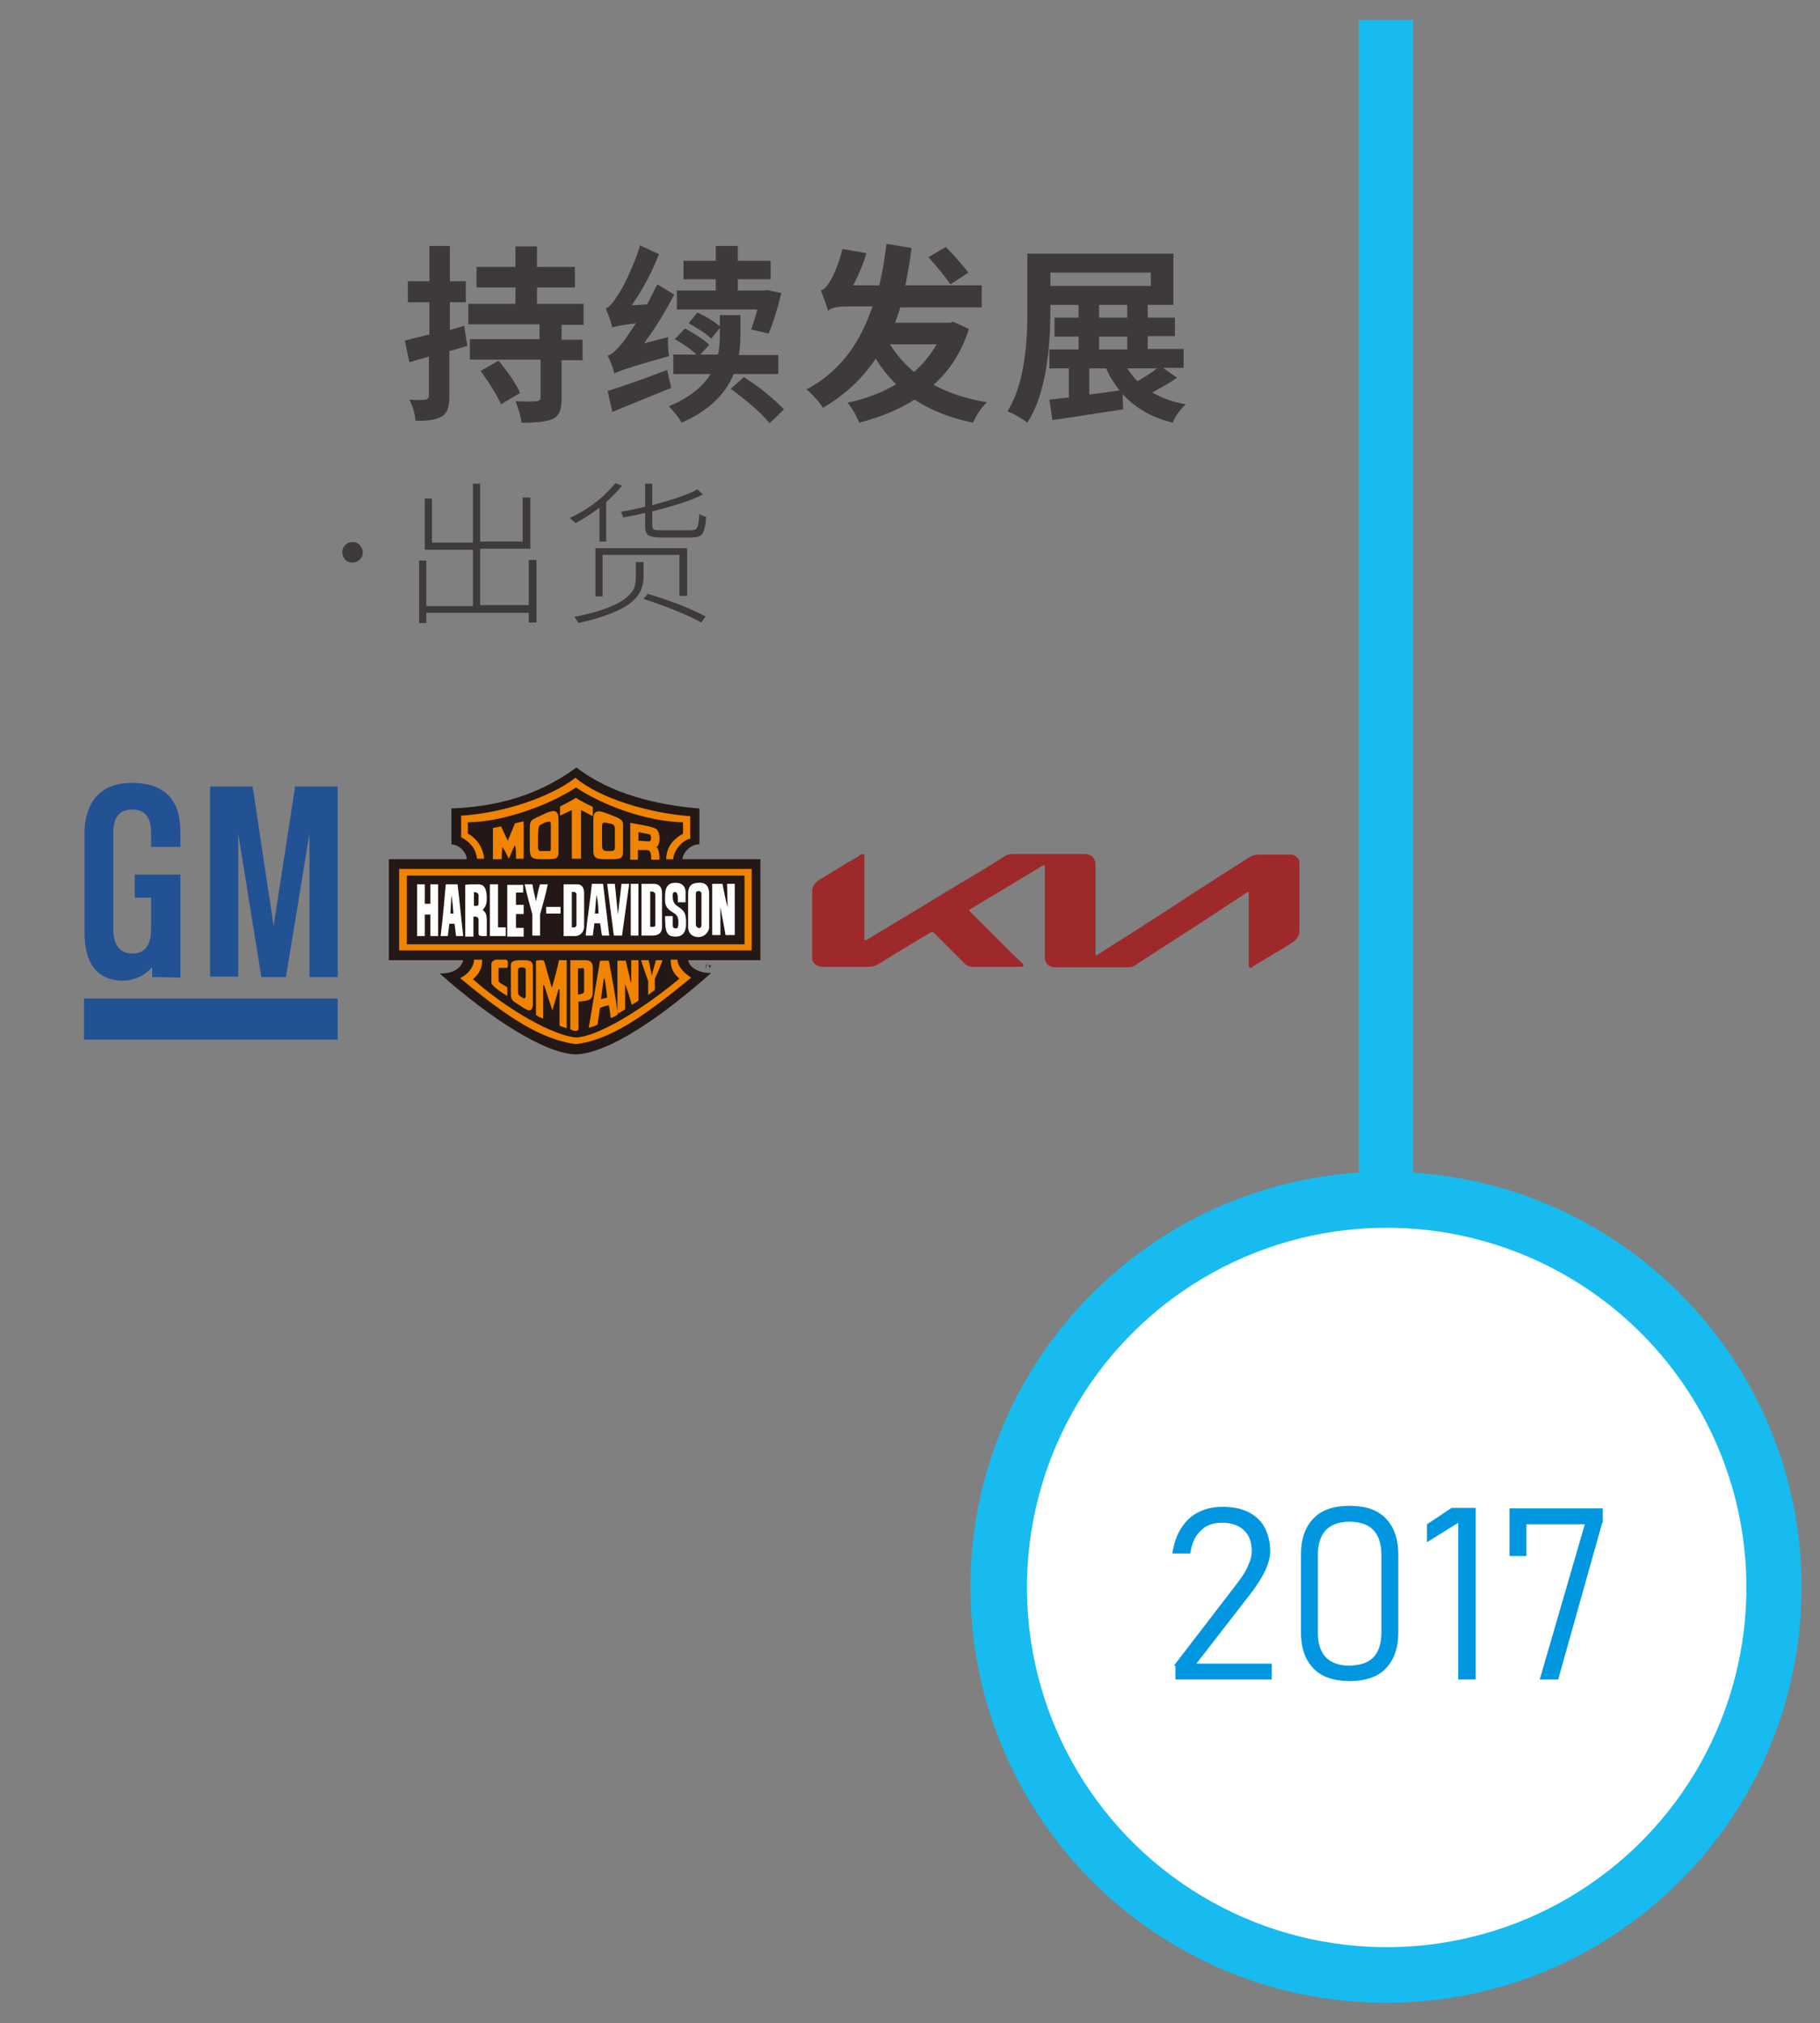 <?xml version="1.0" encoding="utf-8"?>
<!-- Generator: Adobe Illustrator 23.0.0, SVG Export Plug-In . SVG Version: 6.00 Build 0)  -->
<svg version="1.1" id="圖層_1" xmlns="http://www.w3.org/2000/svg" xmlns:xlink="http://www.w3.org/1999/xlink" x="0px" y="0px"
	 viewBox="0 0 355.2 394.9" style="enable-background:new 0 0 355.2 394.9;" xml:space="preserve">
<rect x="0" y="0" width="355.2" height="394.9" fill="#808080" stroke="none"/>
<style type="text/css">
	.st0{fill:#225194;}
	.st1{fill:#17BBEF;}
	.st2{fill:#FFFFFF;}
	.st3{fill:#3E3A39;}
	.st4{fill:#0097E0;}
	.st5{fill-rule:evenodd;clip-rule:evenodd;fill:#231815;}
	.st6{fill-rule:evenodd;clip-rule:evenodd;fill:#F08300;}
	.st7{fill-rule:evenodd;clip-rule:evenodd;fill:#FFFFFF;}
	.st8{fill:#9E292B;}
</style>
<g>
	<path id="rect4059_4_" class="st0" d="M16.4,194.9h49.5v8H16.4V194.9L16.4,194.9z"/>
	<path id="polyline4061_4_" class="st0" d="M40.9,153.5h8.4l4.1,27.2l4.2-27.2h8.3v37.2h-5.5v-28l-4.6,28h-4.8l-4.5-28v27.9h-5.5
		V153.5"/>
	<path id="path4063_4_" class="st0" d="M29.5,165.3h5.7v-2.6c0-2.6,0-9.9-9.5-9.9c-9.2,0-9.2,8.4-9.2,9.9c0,0.8,0,17.8,0,19.3
		c0,5.6,2.1,9.3,7.4,9.4c3.2,0,5.4-2,5.8-2.7v2l5.5,0.1v-20.1h-8.9v4.5h3.2c0,0,0,5.2,0,5.9c0,3-0.9,5-3.7,5c-2.8,0-3.7-2.2-3.7-5
		c0-1.8,0-17.1,0-18.2c0-1.5,0-4.9,3.7-4.9c3.7,0,3.7,3.4,3.7,4.9C29.5,163.9,29.5,165.3,29.5,165.3"/>
</g>
<path class="st1" d="M189.4,309.8c0-44.8,36.3-81.1,81.1-81.1s81.1,36.3,81.1,81.1s-36.3,81.1-81.1,81.1S189.4,354.6,189.4,309.8z"
	/>
<ellipse transform="matrix(1 -1.517408e-02 1.517408e-02 1 -4.67 4.141)" class="st2" cx="270.6" cy="309.8" rx="70.2" ry="70.2"/>
<rect x="265.2" y="3.9" class="st1" width="10.6" height="230.6"/>
<g>
	<g>
		<path class="st4" d="M229.1,325.1l12.6-16.4c0.8-1.1,1.5-2.1,1.9-3.2c0.5-1,0.7-1.9,0.7-2.7v0c0-1.8-0.5-3.2-1.5-4.1
			c-1-1-2.5-1.5-4.3-1.5c-1.7,0-3.2,0.5-4.2,1.6c-1.1,1-1.7,2.5-2,4.4v0h-3.5v0c0.3-1.9,0.8-3.5,1.7-4.9s1.9-2.4,3.3-3.1
			c1.3-0.7,2.9-1.1,4.7-1.1c2,0,3.7,0.3,5.1,1c1.4,0.7,2.5,1.7,3.2,3c0.7,1.3,1.1,2.9,1.1,4.7v0c0,1-0.3,2.2-0.9,3.6
			c-0.6,1.3-1.5,2.7-2.5,4.1l-11,14.2h14.7v3.1h-18.8V325.1z"/>
		<path class="st4" d="M256.3,325.6c-1.6-1.7-2.4-4-2.4-7v-15.2c0-3,0.8-5.3,2.4-7c1.6-1.7,4-2.5,7.1-2.5c3.1,0,5.5,0.8,7.1,2.5
			c1.6,1.7,2.4,4,2.4,7v15.2c0,3-0.8,5.3-2.4,7s-4,2.5-7.1,2.5C260.3,328.1,257.9,327.3,256.3,325.6z M268.1,323.4
			c1-1.1,1.5-2.7,1.5-4.7v-15.2c0-2.1-0.5-3.7-1.5-4.8c-1-1.1-2.6-1.7-4.7-1.7c-2.1,0-3.7,0.6-4.7,1.7s-1.5,2.7-1.5,4.8v15.2
			c0,2.1,0.5,3.6,1.5,4.7s2.6,1.7,4.7,1.7C265.6,325,267.1,324.5,268.1,323.4z"/>
		<path class="st4" d="M287.9,327.8h-3.3v-30.6l-6.1,3.8v-3.5l4.8-3.2h4.7V327.8z"/>
		<path class="st4" d="M312.7,297.2l-8.6,30.6h-3.6l8.8-30.3h-11.4v6.2h-3.3v-9.3h18.2V297.2z"/>
	</g>
</g>
<g>
	<path class="st5" d="M112.5,149.8c6.6,5.1,15.5,7.3,24,8v7c-1.8-0.1-3.3,1.8-3.3,2.9l15.2,0v19.7h-14.1c0.3,1.8,2.8,2.6,4.5,2.5
		c-9.4,8.3-19.7,15.6-26.4,15.9c-6.1-0.2-16.4-6.8-26.6-15.8c4.2,0.1,4.6-2.6,4.6-2.6l-14.5,0v-19.7h15.2c-0.1-1.4-1.4-2.8-3-2.9v-7
		C97.3,157.4,105.1,155.2,112.5,149.8L112.5,149.8z"/>
	<path class="st6" d="M134.7,159.3c0,1.2,0,2.9,0,4.4c-1.7,0.3-3.3,2.6-3.3,4c-1,0-1.4,0-1.4,0c0.1-2.7,1.6-4,3.3-5
		c0-0.9,0-1.3,0-2.2c-7.3-0.2-15.6-3.3-20.9-6.8c-4.8,3.2-13.8,6.7-21.1,6.8c0,0.5,0,1.4,0,2.2c1.9,1,3,2.9,3.2,4.9
		c-0.7,0-1,0-1.4,0c-0.3-2.2-1.5-3.3-3.1-4.2c0-1.4,0-2.7,0-4.2c8.3-0.5,17.6-3.7,22.3-7.4C117,155.8,126.6,158.7,134.7,159.3
		L134.7,159.3z"/>
	<path class="st6" d="M126.9,162.9c0.2,0.2,0.3,1.4-0.3,1.3c-0.7,0-1-0.1-2-0.1l0-1.7C125.4,162.6,126.8,162.8,126.9,162.9
		L126.9,162.9z M128.2,161.9c0.8,0.9,0.6,3.2-0.1,3.4c0.7,0.5,0.6,2.5,0.6,2.5h-1.6c0-1.9-0.4-1.9-1.3-1.9c-0.7,0-0.5,0-1.3,0v1.9
		H123v-7.2C125.2,161,127.8,161.4,128.2,161.9L128.2,161.9z M120,161.7c0,1.6,0,2.2,0,3.8c0,0.7-0.7,0.6-1.2,0.6
		c-0.7,0-1.3,0.1-1.3-1.1c0,0,0-2.4,0-3.8c0-0.8,0.5-0.7,1.3-0.5C119.3,160.8,120,160.8,120,161.7L120,161.7z M107.5,165.7
		c0,0.3-0.1,0.4-0.3,0.4c-0.4,0-1.2,0-1.7,0c-0.3,0-0.5-0.3-0.5-0.6c0-1.2-0.1-3.9,0.3-4.4c0.1-0.1,2.2-1.3,2.2-0.4
		C107.5,160.9,107.5,165.4,107.5,165.7L107.5,165.7z M100.7,167.7c0-0.9,0-2.5-0.2-2.7c-0.5,0.8-0.8,1.8-1.2,2.6
		c-0.4-0.8-0.8-1.7-1.3-2.3l-0.1,2.4l-1.7,0v-6.1c0.9-0.2,1.2-0.2,1.6-0.3l1.3,2.8l1.4-3.4c0.4-0.1,0.4-0.1,1.7-0.4v7.3H100.7
		L100.7,167.7z M109,160.1c0,2.7,0,5.2,0,6.2c0,1.4-0.5,1.4-2.9,1.4c-2,0-2.7,0-2.7-2v-4.2c0-1.6,0.5-1.5,2.3-2.4
		C108.5,157.7,109,158.2,109,160.1L109,160.1z M121.6,161c0,0.9,0,5.1,0,5.1c0,1.6-0.6,1.6-2.8,1.6c-2.1,0-3,0-3-1.6
		c0,0,0-4.6,0-6.3c0-2.3,1.9-1.3,3.3-0.8C120.5,159.6,121.6,159.8,121.6,161L121.6,161z M115.7,157.5l0,1.8l-2.3-1.2v9.5h-1.8
		c0-3.1,0-9.5,0-9.5l-2.3,1.1l0-1.8c0,0,2.6-1.3,3.1-1.7C113,156.2,115.7,157.5,115.7,157.5L115.7,157.5z"/>
	<polygon class="st6" points="77.9,169.6 146.7,169.6 146.7,185.5 77.9,185.5 77.9,169.6 	"/>
	<polygon class="st5" points="79.4,170.9 145.3,170.9 145.3,184.3 79.4,184.3 79.4,170.9 	"/>
	<path class="st7" d="M138.4,174.4c0,1,0,6.5,0,6.5c0,1.1-1,2-2.1,2c-0.9,0-2-0.5-2-2c0-1.4,0-3.8,0-6.5c0-1.9,1.2-2.1,2.1-2.1
		C137.3,172.2,138.4,172.6,138.4,174.4L138.4,174.4z M133.8,174.1v2l-1.5,0c0-1.2,0-2-0.6-2c-0.5,0-0.4,0.6-0.4,1
		c0,1.3,0.7,1.6,1.4,2.1c0.9,0.7,1.2,1.1,1.2,3.1c0,1.4-0.5,2.5-2,2.5c-1.8,0-2.1-0.8-2.1-4c0.2,0,1.2,0,1.5,0c0,0.5,0,1.3,0,1.5
		c0,0.3-0.1,0.9,0.6,0.9c0.4,0,0.5-0.3,0.5-1.2c0-1-0.3-1.3-0.6-1.6c-0.7-0.5-2-1-2-2.6c0-1.4-0.2-3.6,2.1-3.5
		C133.2,172.3,133.8,173.1,133.8,174.1L133.8,174.1z M82.9,176.4H84v-3.8h1.5v10.1H84v-4.2c-0.4,0-0.6,0-1.1,0l0,4.2h-1.5v-10.1h1.5
		V176.4L82.9,176.4z M89.3,172.6c0.4,3.3,0.7,6.5,1.1,10.1H89c-0.1-0.9-0.2-1.8-0.3-2.4h-1l-0.3,2.4h-1.4c0.4-3.3,0.7-6.6,1-10.1
		H89.3L89.3,172.6z M93.4,172.6c1.5,0,1.6,1.7,1.6,2.8c0,0.5,0,1.4-0.8,2.2c0.5,0.4,0.8,0.8,0.8,1.9c0,1,0,1.9,0,3.2h-1
		c-0.2,0-0.6-0.1-0.6-0.4c0-0.6,0-2,0-2.7c0-0.6-0.4-0.7-0.7-0.7h-0.3v3.9h-1.6l0-10.1C91.5,172.6,91.7,172.6,93.4,172.6L93.4,172.6
		z M97.2,181c0.5,0,1,0,1.5,0v1.7h-3.1v-10.1h1.6V181L97.2,181z M102.2,174.2h-1.5v2.4c0.6,0,1,0,1.5,0v1.8h-1.5v2.7
		c0.6,0,0.9,0,1.5,0v1.7H99v-10.1h3.1V174.2L102.2,174.2z M103.9,172.6c0.2,1.1,0.4,2.1,0.7,3.3c0.3-1.2,0.4-2.2,0.8-3.3h1.5
		c-0.4,2.1-1,4-1.5,5.9c0,1.6,0,2.5,0,4.1h-1.5c0-1.7,0-2.8,0-4.1c-0.5-2-1.1-3.9-1.5-5.9C103.1,172.6,103.4,172.6,103.9,172.6
		L103.9,172.6z M112.7,172.6c0.8,0,1.3,0.6,1.3,1.7c0,2.1,0,4.7,0,6.6c0,0.8-0.6,1.8-1.8,1.8c-0.5,0-1.3,0-2.2,0v-10.1
		C111.2,172.6,111.7,172.6,112.7,172.6L112.7,172.6z M118.9,182.6h-1.4c-0.2-0.8-0.2-1.6-0.4-2.4c-0.4,0-0.8,0-1.1,0l-0.3,2.4h-1.4
		c0.3-3.3,0.9-6.8,1.2-10.1h2.2L118.9,182.6L118.9,182.6z M120,172.5c0.2,2,0.4,4,0.6,6c0,0,0.5-4.2,0.7-6h1.5l-1.4,10.1h-1.6
		l-1.3-10.1H120L120,172.5z M124.6,182.6h-1.5v-10.1h1.5L124.6,182.6L124.6,182.6z M127.6,172.5c0.8,0,1.6,0.4,1.6,1.8v6.7
		c0,1.1-0.7,1.6-1.9,1.6c-0.7,0-1.5,0-2.1,0v-10.1C125.9,172.5,126.8,172.5,127.6,172.5L127.6,172.5z M141,172.5
		c0.3,1.5,0.6,3.1,1,4.6l-0.1-4.6h1.5v10h-1.8c-0.3-1.9-0.7-3.6-1-5.5l0,5.5H139v-10H141L141,172.5z M136.9,174.4c0,0.6,0,3.8,0,6.1
		c0,1-1.1,0.7-1.1-0.1c0-2.3,0-4.7,0-6C135.8,173.7,136.9,173.8,136.9,174.4L136.9,174.4z M112.5,174.6c0,0.4,0,4.7,0,5.9
		c0,0.3-0.2,0.5-0.4,0.5c-0.3,0-0.3,0-0.5,0l0-6.9C111.6,174.1,112.5,173.9,112.5,174.6L112.5,174.6z M127.9,174.6
		c0,1.7,0,5.8,0,5.8c0,0.5-0.1,0.5-1,0.5v-6.9c0,0,0.2,0,0.5,0C127.6,174.1,127.9,174.3,127.9,174.6L127.9,174.6z M93.4,174.7
		c0,0.4,0,1.1,0,1.6c0,0.4-0.2,0.5-0.3,0.5h-0.6v-2.7C93,174.2,93.3,174.2,93.4,174.7L93.4,174.7z M116.8,178.3h-0.7l0.3-3.6
		C116.7,175.7,116.8,177.3,116.8,178.3L116.8,178.3z M88.5,178.3h-0.6l0.2-3.6C88.3,175.9,88.4,177,88.5,178.3L88.5,178.3z
		 M106.6,177h2.8v1.3h-2.8V177L106.6,177z"/>
	<path class="st6" d="M94.1,187.4c0,1.7-0.7,2.8-1.8,3.7c6.7,6,15.8,11.1,20.2,11.4c4.5-0.3,13.3-5.8,20.1-11.5
		c-1.4-1.2-1.7-2.2-1.7-3.7c0.6,0,0.9,0,1.3,0c0.1,1.7,2,3.1,2.7,3.5c-9.9,8.2-16.2,12.2-22.5,13c-6.6-0.9-13-4.9-22.6-12.9
		c1.3-0.6,2.7-2,2.7-3.6H94.1L94.1,187.4z"/>
	<path class="st6" d="M118.5,194.7c-0.4,0.1-0.7,0.2-1.2,0.3c0,0,0.5-4,0.6-4.1C118.1,190.9,118.5,194.7,118.5,194.7L118.5,194.7z
		 M113.6,188.9c0.3,0,0.4,0.2,0.4,0.6c0,1,0,2.8,0,3.9c0,0.4-0.2,0.6-1.2,0.7v-5.1H113.6L113.6,188.9z M102.6,189.4
		c0,1.8,0,3.2,0,4.9c0,0.9-0.6,0.5-0.8,0.3c-0.2-0.1-0.7-0.3-0.7-0.9c0-1.2,0-3.4,0-4.4c0-0.4,0.5-0.5,0.6-0.5
		C102.3,188.9,102.6,188.8,102.6,189.4L102.6,189.4z M98.8,187.4c0.2,0,0.3,0.1,0.3,0.3c0,0,0,0.7,0,0.9c0,0.3-0.2,0.3-0.2,0.3
		c-0.1,0-1.3,0-1.6,0c0,0.5,0,1.3,0,2.5c0,0.4,1,0.8,1.7,1.3c0,0.8,0,1.1,0,1.7c-1-0.6-3.1-2-3.1-2.6c0-1,0-2.5,0-3.6
		c0-0.5,0.5-0.9,1-0.9H98.8L98.8,187.4z M126.6,187.4c0.2,0.8,0.4,2.1,0.6,3l0.8-3c0.4,0,0.9,0,1.3,0c-0.4,1.2-1.1,2.8-1.5,3.6
		c0,0.7,0,1.8,0,2.2c-0.4,0.3-0.9,0.7-1.3,1c0-1.2,0-1.8,0-2.7c-0.5-1.4-1-2.8-1.4-4.1C125.4,187.4,126.2,187.4,126.6,187.4
		L126.6,187.4z M122.1,187.4c0.4,1.6,1,4.3,1,4.3h0.1v-4.3h1.4c0,2.7,0,5.3,0,7.9c-0.4,0.3-0.9,0.6-1.3,0.8c-0.4-1.4-0.7-2.5-1.3-4
		l0,4.9l-1.5,0.9v-10.4H122.1L122.1,187.4z M118.8,187.4c0.7,3.6,1.3,7,1.8,10.6c-0.3,0.2-0.8,0.5-1.4,0.7c-0.1-0.9-0.2-1.7-0.4-2.5
		c-0.6,0.1-1.1,0.3-1.7,0.5c-0.1,0.9-0.3,2.1-0.5,3.3c-0.3,0.2-0.7,0.3-1.7,0.6l2.2-13.1H118.8L118.8,187.4z M114.4,187.4
		c1,0,1.3,0.8,1.3,1.4l0,4.9c-0.1,1.5-0.7,1.6-2.8,1.8l0,5.5c-0.4,0.3-0.7,0.3-1.6-0.1v-13.5C112.4,187.4,113.6,187.4,114.4,187.4
		L114.4,187.4z M105.8,187.4c0.4,0,0.5,0.5,0.5,0.5s1,3.6,1.4,4.9c0.6-2,1-3.6,1.4-5.4h1.5v13.3l-1.4-0.5l0-7.1l-0.2,0
		c-0.4,1.4-0.8,2.8-1.2,4.1c-0.4-1.2-1.1-3.3-1.6-4.9H106c0,2,0,4.2,0,6.5c-0.6-0.2-0.8-0.3-1.4-0.7v-10.6
		C105.1,187.4,105.5,187.4,105.8,187.4L105.8,187.4z M104,188.7c0,0,0,5,0,7.4c0,0.9-0.5,1.1-0.8,1.1c-0.4-0.1-0.8-0.3-1.8-1
		c-1.1-0.7-1.7-0.9-1.7-2.1c0-0.8,0-4.2,0-5.8c0-0.9,1.3-0.9,2.1-0.9C103.2,187.4,104,187.4,104,188.7L104,188.7z"/>
	<path class="st5" d="M138.7,188.3c0.1,0.1,0.2,0.2,0.2,0.4c0,0.1-0.1,0.3-0.2,0.4c-0.1,0.1-0.2,0.2-0.4,0.2c-0.1,0-0.3-0.1-0.4-0.2
		c-0.1-0.1-0.1-0.2-0.1-0.4c0-0.1,0.1-0.3,0.2-0.4c0.1-0.1,0.2-0.2,0.4-0.2C138.5,188.2,138.6,188.2,138.7,188.3L138.7,188.3z
		 M138.7,188.3c-0.1-0.1-0.3-0.2-0.4-0.2c-0.2,0-0.3,0.1-0.4,0.2c-0.1,0.1-0.2,0.3-0.2,0.4c0,0.2,0.1,0.3,0.2,0.4
		c0.1,0.1,0.3,0.2,0.4,0.2c0.2,0,0.3-0.1,0.4-0.2c0.1-0.1,0.2-0.3,0.2-0.4C138.9,188.5,138.9,188.4,138.7,188.3L138.7,188.3z
		 M138.4,188.7c0,0-0.1,0-0.1,0h-0.1v-0.2h0.1c0.1,0,0.1,0,0.1,0c0,0,0,0,0,0.1C138.5,188.6,138.4,188.7,138.4,188.7L138.4,188.7z
		 M138.1,189h0.1v-0.3h0.1c0.1,0,0.1,0,0.1,0c0,0,0.1,0.1,0.1,0.2v0.1l0,0c0,0,0,0,0,0c0,0,0,0,0,0h0.1l0,0c0,0,0,0,0,0
		c0,0,0,0,0-0.1v0c0,0,0-0.1,0-0.1c0,0-0.1-0.1-0.1-0.1c0,0,0.1,0,0.1,0c0,0,0.1-0.1,0.1-0.1c0-0.1,0-0.1-0.1-0.2c0,0-0.1,0-0.2,0
		h-0.2V189L138.1,189z"/>
</g>
<g>
	<path class="st3" d="M90.6,63.6l0.6,3.9c-0.3,0.1-0.7,0.2-1.3,0.4c-1,0.3-1.7,0.5-2.2,0.6v9c0,1.8-0.4,3-1.2,3.6
		c-0.1,0.1-0.2,0.1-0.3,0.2c-1,0.6-2.7,0.9-5.1,0.8c-0.1-1.3-0.5-2.7-1.2-4.1c1.4,0.1,2.4,0.1,3.1,0c0.4,0,0.6-0.3,0.7-0.6v-7.8
		l-3.8,1.1l-0.9-4.2c0.4-0.1,1-0.3,1.9-0.5c1.3-0.3,2.2-0.6,2.9-0.7V59h-4.2v-4.1h4.2V48h4v6.9h3.1V59h-3.1v5.4L90.6,63.6z
		 M113.9,63.4h-4.3v2.9h4.1v4h-4.1v7.6c0,1.8-0.4,2.9-1.1,3.5c-0.2,0.2-0.5,0.3-0.7,0.4c-1.1,0.5-3,0.7-6,0.7
		c-0.2-1.3-0.6-2.7-1.2-4.2c1.8,0.1,3.2,0.1,4.2,0c0.5-0.1,0.7-0.3,0.7-0.6v-7.5H91.7v-4h13.6v-2.9H91.4v-4h9.2v-3.2H93v-4h7.6v-4
		h4.2v4h7.4v4h-7.4v3.2h9.1V63.4z M93.8,72.4l3.5-2c2,2.4,3.4,4.5,4.2,6.3l-3.7,2.2C97,77.2,95.7,75,93.8,72.4z"/>
	<path class="st3" d="M125.7,67l4.7-1.2c-0.1,1.3,0,2.6,0.2,3.7c-6.1,1.7-9.6,2.8-10.5,3.3c-0.1,0-0.2,0.1-0.2,0.1
		c-0.2-0.9-0.6-2.1-1.3-3.5c0.7-0.2,1.6-0.9,2.7-2.3c0,0,0.1-0.1,0.1-0.1c0.5-0.6,1.4-1.9,2.7-3.9c-2.5,0.3-4,0.6-4.6,0.8
		c-0.3-1.2-0.7-2.4-1.3-3.7c0.6-0.2,1.3-0.9,2.1-2.2c0.9-1.2,2-3.3,3.2-6.2c0.6-1.4,1.1-2.7,1.4-3.9l3.7,1.7
		c-1.3,3.4-3.1,6.8-5.3,10l3-0.2c1-1.9,1.6-3.2,2-3.9l3.3,2C129.9,60.7,128,63.9,125.7,67z M130.2,72.2l0.8,3.5
		c-1.9,0.8-5.7,2.3-11.5,4.7l-0.9-4.1C120.6,75.7,124.5,74.4,130.2,72.2z M152,73h-8.8c-1.7,4.1-5.1,7.3-10.2,9.5
		c-0.5-1-1.3-2-2.4-3.1c0-0.1-0.1-0.1-0.1-0.1c3.7-1.5,6.5-3.6,8.2-6.3h-7.3v-3.8h4.5c-1-1-2.4-2-4.2-3l2-2.1
		c2.1,1.2,3.7,2.2,4.7,3.2l-1.7,1.9h3.4c0.3-1.1,0.4-2.4,0.4-3.9V64l-1.7,2.1c-0.9-0.9-2.4-1.9-4.4-3l1.7-2.1
		c1.8,0.8,3.2,1.7,4.4,2.7v-2.2h4v4c0,1.3-0.1,2.5-0.3,3.8h7.7V73z M150,65.1l-3.4-0.8c0.5-1.4,0.9-2.7,1.2-3.9h-15.7v-3.7h7.6v-2.2
		h-6.3v-3.6h6.3V48h4.3v2.9h6.4v3.6h-6.4v2.2h5.1l0.6-0.1l2.8,0.6C151.7,60.4,150.9,63,150,65.1z M142.6,75.9l2.6-2.3
		c2.9,1.9,5.3,3.8,7.2,5.7c0.2,0.2,0.4,0.4,0.6,0.6l-2.8,2.7c-1.4-1.7-3.6-3.7-6.5-5.9C143.3,76.4,142.9,76.1,142.6,75.9z"/>
	<path class="st3" d="M186,62.8l3.1,1.4c-1.4,4.4-3.7,8.1-6.9,10.9c3.1,1.7,6.6,2.8,10.4,3.4c-1.1,1.1-2,2.4-2.7,4
		c-4.4-0.9-8.2-2.4-11.4-4.5c-3,1.9-6.6,3.4-10.8,4.5c-0.6-1.4-1.3-2.7-2.3-3.9c3.4-0.7,6.6-1.9,9.5-3.6c-1.5-1.4-2.8-3.1-4-5
		c-2.6,3.9-6,7.1-10.3,9.6c-0.6-1-1.5-2-2.6-3.1c-0.2-0.2-0.4-0.3-0.6-0.5c5.9-3.1,10.1-8.3,12.6-15.4c0.1-0.3,0.2-0.5,0.3-0.8h-4.8
		c-2.2,0-3.5,0.3-3.9,0.9c-0.3-1.2-0.8-2.5-1.4-4c0.6-0.2,1.1-0.7,1.6-1.5c1-1.6,1.8-3.5,2.4-5.8c0.1-0.3,0.1-0.5,0.2-0.8l4.7,0.8
		c-0.6,2.1-1.5,4.2-2.6,6.3h5.1c0.7-2.9,1.1-5.6,1.4-8.1l4.9,0.8c-0.3,2.3-0.7,4.8-1.2,7.3h14.9V60h-15.9c-0.3,0.9-0.6,1.9-1,3h10.8
		L186,62.8z M182.8,67.2h-9.1c1.3,2.1,2.9,3.9,4.7,5.4C180.1,71.1,181.6,69.3,182.8,67.2z M189,53.2l-3.5,2.3
		c-0.9-1.3-2.3-3.1-4.3-5.3l3.4-2C186.9,50.6,188.3,52.3,189,53.2z"/>
	<path class="st3" d="M227.1,71.9l2.6,1.8c-1.3,1-3,1.9-4.8,2.9c1.9,1.1,4,1.9,6.5,2.3c-1,1-1.9,2.1-2.5,3.5c0,0,0,0.1,0,0.1
		c-4.1-1-7.4-2.9-9.8-5.6l0.1,3c-0.6,0.1-5.2,0.8-13.8,2.1l-0.6-4c1.2-0.1,2.4-0.3,3.8-0.4v-5.7h-3.8v-3.7h5.7v-2.5h-4.7V62h4.7
		v-2.5H205v0.9c0,10.1-1.5,17.5-4.5,22.1c-1.3-1-2.6-1.7-3.8-2.2c0,0-0.1,0-0.1,0c2.5-3.9,3.8-10,3.9-18.1c0-0.6,0-1.1,0-1.8V49.5
		h28.5v10H224V62h5.3v3.6H224v2.5h7v3.7H227.1z M205,53.2v2.6h19.6v-2.6H205z M212.6,71.9V77c1.8-0.2,3.7-0.5,5.9-0.8
		c-1.1-1.4-2-2.8-2.6-4.3H212.6z M214.5,59.6V62h5.5v-2.5H214.5z M214.5,65.7v2.5h5.5v-2.5H214.5z M225.8,71.9H220
		c0.6,0.9,1.2,1.7,2,2.5C223.7,73.4,225,72.6,225.8,71.9z"/>
</g>
<g>
	<path class="st3" d="M68.8,109.8c-0.8,0-1.4-0.3-1.7-1c-0.2-0.3-0.3-0.6-0.3-1c0-0.8,0.4-1.4,1.1-1.8c0.3-0.2,0.6-0.2,0.9-0.2
		c0.8,0,1.3,0.3,1.7,1c0.2,0.3,0.3,0.6,0.3,1c0,0.8-0.4,1.4-1.1,1.8C69.4,109.7,69.1,109.8,68.8,109.8z"/>
	<path class="st3" d="M103.2,109.3h1.5v12.2h-1.5v-1.9h-20v2h-1.4v-12.2h1.4v8.9h9.1v-11h-9.4v-10h1.4v8.6h8V94.4h1.4v11.3h8.3v-8.6
		h1.5v10h-9.8v11h9.5V109.3z"/>
	<path class="st3" d="M117,105.6v-6.5c-1.5,1.1-3,2.1-4.7,3c-0.5-0.5-0.9-0.8-1.1-1c3.4-1.6,6.1-3.6,8.2-6c0.3-0.3,0.5-0.6,0.7-0.8
		l1.3,0.5c-1,1.2-2,2.2-3.1,3.2v7.7H117z M124.1,112.4v-2.7h1.5v2.8c0,2-0.7,3.6-2.2,4.9c-2,1.7-5.5,3.1-10.5,4.2
		c-0.2-0.4-0.5-0.8-0.8-1.2c6.7-1.3,10.6-3.2,11.7-5.7C124,113.9,124.1,113.2,124.1,112.4z M134.1,116.3h-1.5v-8h-15v8.1h-1.4V107
		h17.9V116.3z M125.9,102.6v-2.5c-1.1,0.3-2.6,0.6-4.3,0.9c-0.1-0.4-0.2-0.7-0.4-1.1c1.1-0.2,2.7-0.5,4.7-1v-4.5h1.4v4.2
		c4.1-1.1,7.1-2.1,8.8-3.1l1.1,1c-2.1,1.1-5.4,2.2-9.9,3.3v2.8c0,0.5,0.2,0.8,0.5,0.8c0.3,0.1,0.7,0.1,1.3,0.1h5.8
		c0.6,0,1-0.2,1.2-0.6c0.2-0.4,0.3-1.3,0.4-2.6c0.4,0.3,0.8,0.4,1.3,0.6c-0.1,1.8-0.4,2.9-0.8,3.4c-0.4,0.4-1,0.6-2,0.6h-5.9
		c-1.5,0-2.5-0.2-2.8-0.7C126,103.9,125.9,103.3,125.9,102.6z M125.6,116.9l0.8-1c4,1.2,7.5,2.5,10.5,4c0.3,0.2,0.6,0.3,0.8,0.4
		l-0.8,1.2c-2.4-1.3-5.7-2.7-9.8-4.1C126.7,117.3,126.2,117.1,125.6,116.9z"/>
</g>
<path class="st8" d="M244.2,188.9c-0.1,0-0.2,0-0.3,0c-0.1-0.1-0.2-0.2-0.2-0.3c0-0.1,0-0.2,0-0.3c0-4.6,0-9.2,0-13.8
	c0-0.1,0.1-0.3-0.1-0.4c-0.1-0.1-0.3,0.1-0.4,0.2c-3.2,2.1-6.4,4.2-9.6,6.3c-1.9,1.2-3.7,2.4-5.6,3.6c-2.1,1.4-4.2,2.7-6.3,4.1
	c-0.5,0.4-1.1,0.5-1.8,0.5c-4.6,0-9.3,0-13.9,0c-0.7,0-1.4-0.2-1.8-0.9c-0.2-0.3-0.3-0.7-0.3-1.1c0-2.2,0-4.5,0-6.7
	c0-3.6,0-7.2,0-10.8c0-0.1,0.1-0.3-0.1-0.4c-0.1-0.1-0.3,0.1-0.4,0.1c-4,2.4-7.9,4.8-11.8,7.1c-0.7,0.4-1.4,0.9-2.2,1.3
	c-0.3,0.2-0.3,0.3-0.1,0.5c1.9,1.9,3.7,3.7,5.6,5.6c1.5,1.5,3,3,4.6,4.5c0.1,0.1,0.3,0.2,0.2,0.5c-0.1,0.2-0.3,0.2-0.5,0.2
	c-3.1,0-6.2,0-9.3,0c-0.7,0-1.3-0.2-1.8-0.8c-1.9-1.9-3.9-3.9-5.8-5.8c-0.3-0.3-0.3-0.3-0.7-0.1c-2.3,1.4-4.5,2.7-6.8,4.1
	c-1.1,0.7-2.3,1.4-3.4,2.1c-0.6,0.3-1.1,0.5-1.8,0.5c-3,0-5.9,0-8.9,0c-0.3,0-0.5,0-0.8-0.1c-0.7-0.2-1.2-0.6-1.4-1.3
	c0-4.5,0-9,0-13.5c0.1-1,0.7-1.7,1.6-2.2c2.2-1.3,4.4-2.7,6.6-4c0.4-0.2,0.8-0.4,1.1-0.7c0.1-0.1,0.3-0.1,0.4-0.2c0.1,0,0.2,0,0.3,0
	c0.1,0.1,0.2,0.2,0.2,0.3c0,0.1,0,0.2,0,0.3c0,5.3,0,10.5,0,15.8c0,0.1-0.1,0.3,0.1,0.4c0.2,0.1,0.3-0.1,0.4-0.1
	c3.1-1.9,6.2-3.7,9.3-5.6c2.7-1.6,5.4-3.3,8.1-4.9c3.2-1.9,6.4-3.8,9.5-5.8c0.4-0.3,0.9-0.4,1.4-0.4c4.8,0,9.6,0,14.3,0
	c0.8,0,1.5,0.4,1.8,1.1c0.2,0.3,0.2,0.7,0.2,1.1c0,4.9,0,9.8,0,14.8c0,0.8,0,1.6,0,2.4c0,0.1,0,0.1,0,0.2c0,0.2,0.1,0.2,0.3,0.1
	c0.2-0.1,0.3-0.2,0.5-0.3c1.8-1.2,3.7-2.4,5.5-3.5c2.3-1.5,4.7-3,7-4.5c1.8-1.2,3.7-2.4,5.5-3.6c2.3-1.5,4.7-3,7-4.5
	c1.4-0.9,2.7-1.7,4.1-2.6c0.6-0.4,1.2-0.6,2-0.6c1.9,0,3.8,0,5.7,0c0.2,0,0.5,0,0.7,0c0.5,0,1.4,0.6,1.5,1.4c0,4.6,0,9.2,0,13.7
	c-0.1,0.9-0.6,1.5-1.3,2c-1.2,0.8-2.4,1.5-3.6,2.2c-1.4,0.9-2.9,1.7-4.3,2.6C244.4,188.8,244.3,188.9,244.2,188.9z"/>
</svg>
